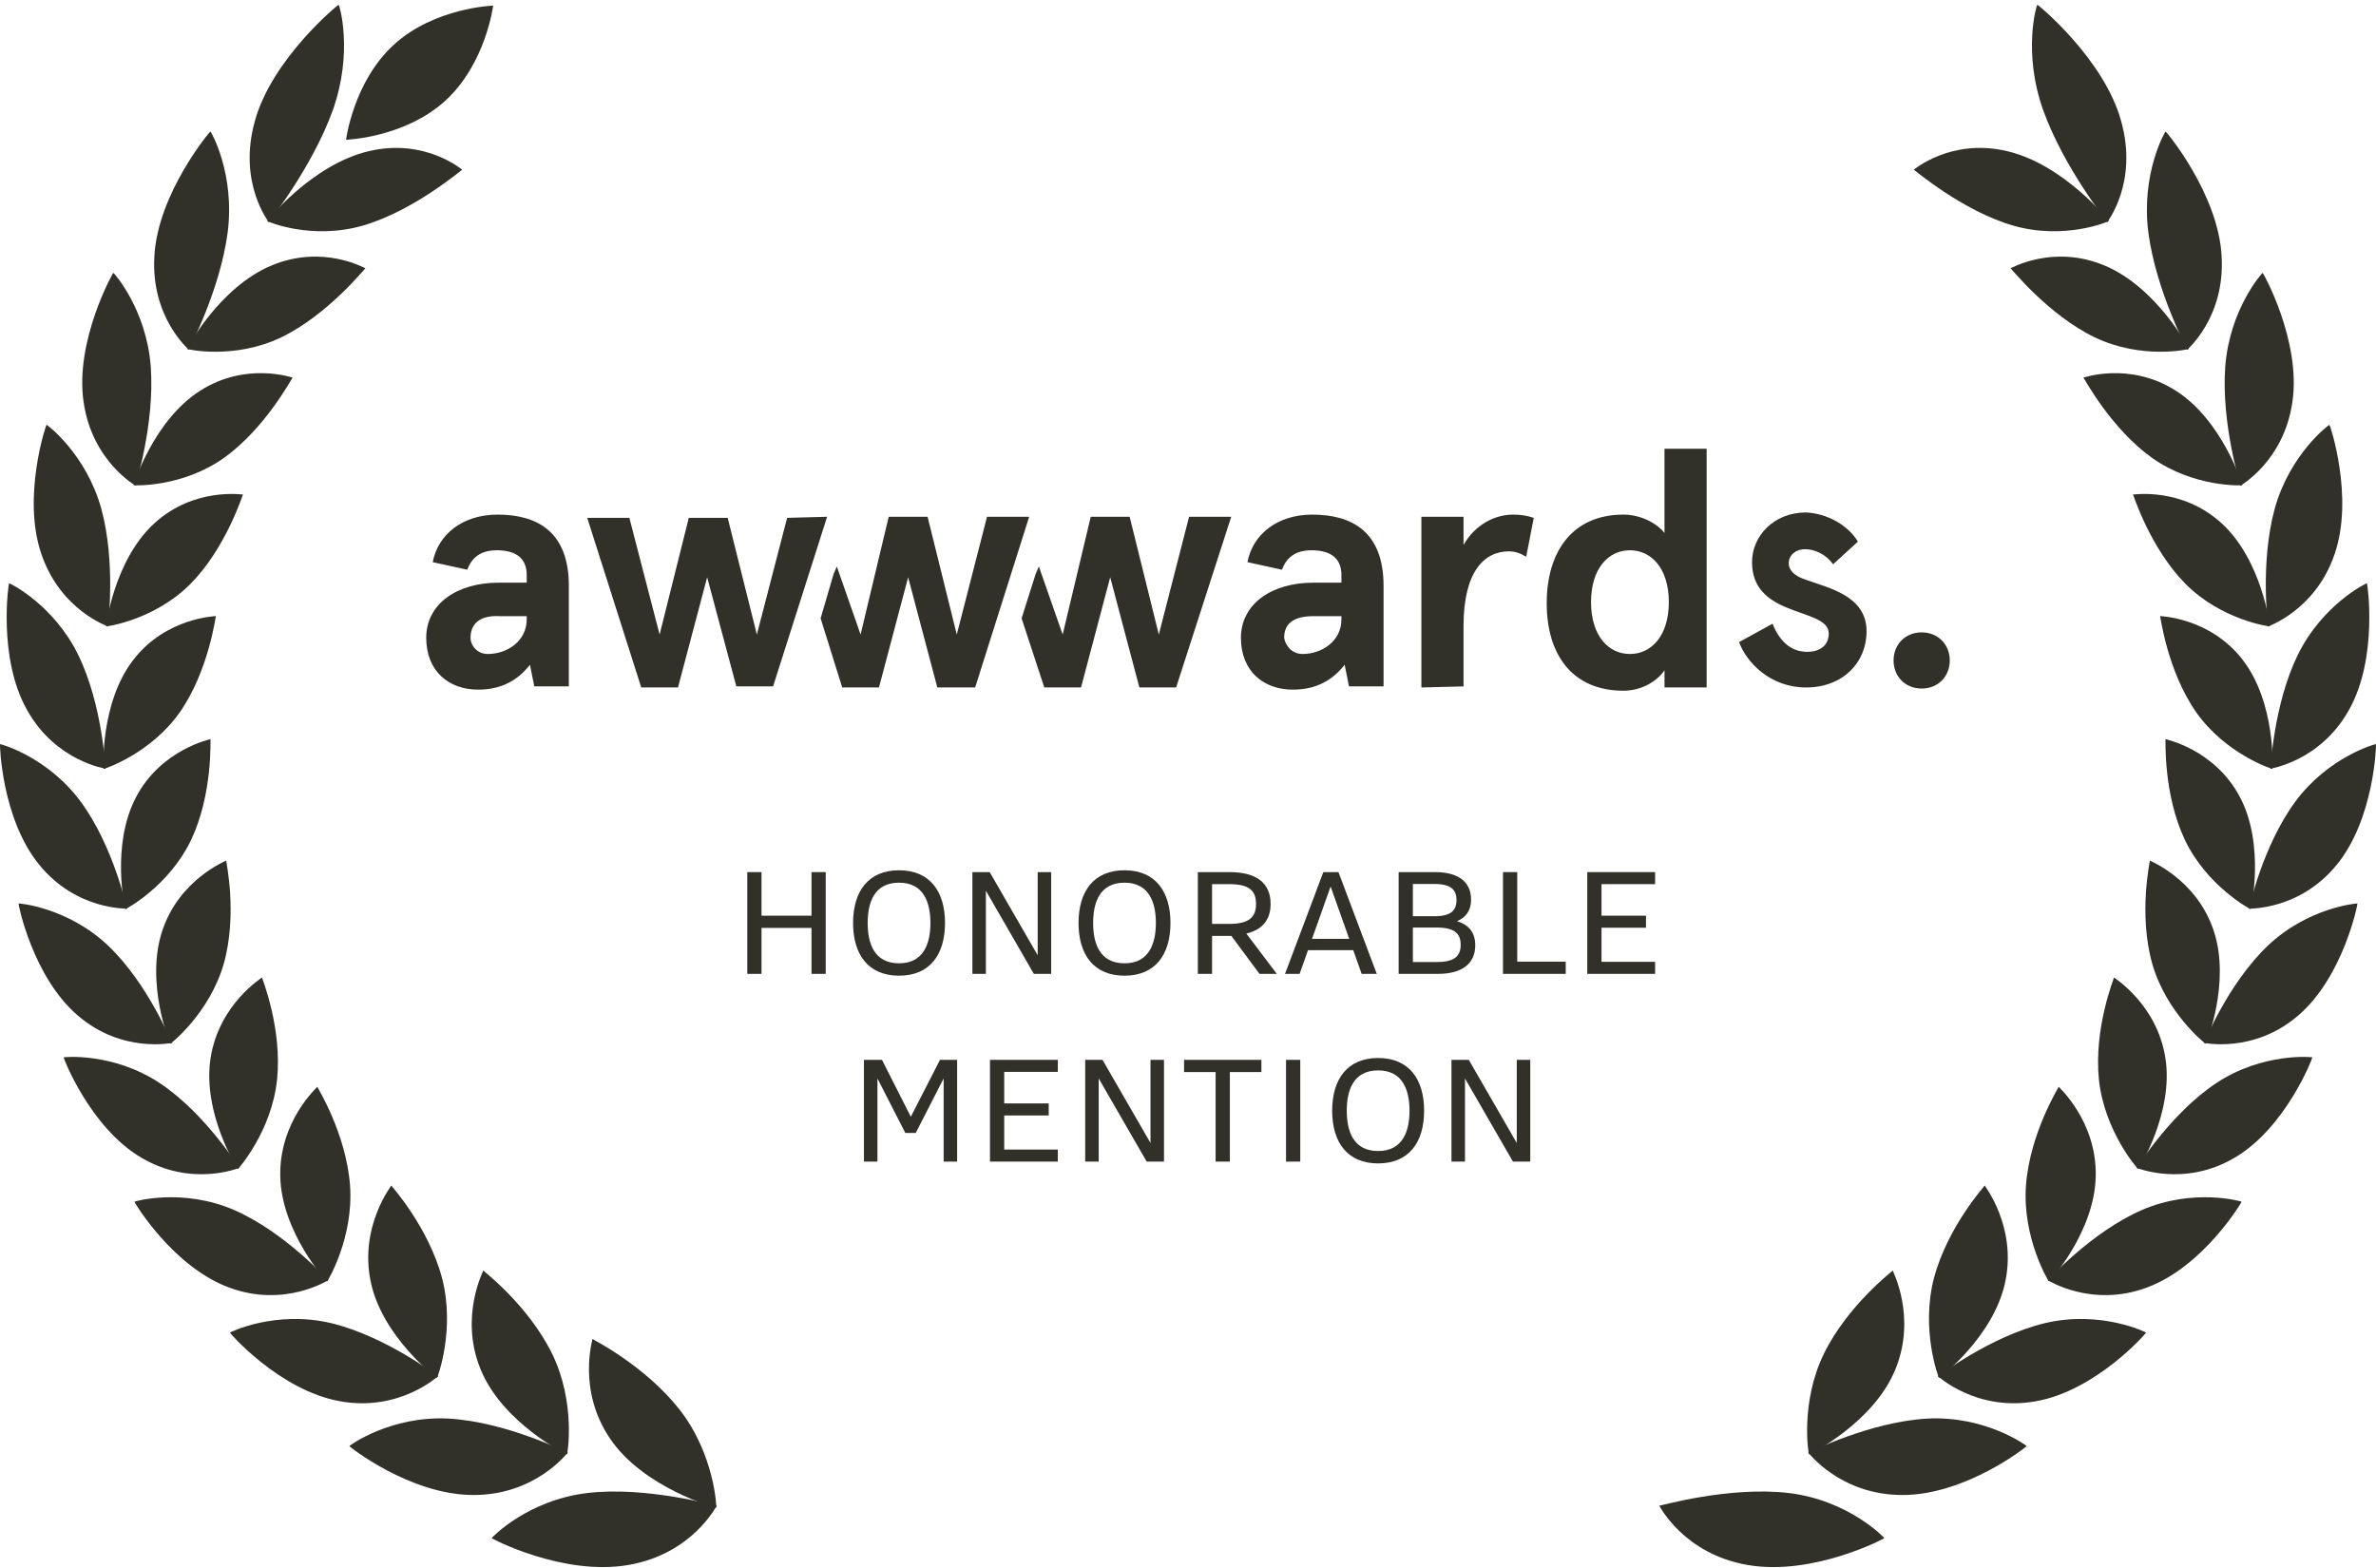 <svg width="500" height="330" viewBox="0 0 500 330" fill="none" xmlns="http://www.w3.org/2000/svg">
<path d="M367.818 329.373C354.237 327.065 349.172 316.8 349.176 316.891C349.338 316.941 363.887 312.74 376.421 314.218C389.087 315.756 396.524 323.621 396.524 323.703C396.702 323.747 381.544 331.733 367.818 329.373ZM383.825 284.883C378.767 295.237 380.581 306.063 380.674 306.083C380.664 306.224 394.262 299.475 398.841 288.235C403.431 277.126 398.206 267.384 398.308 267.396C398.276 267.502 388.882 274.617 383.825 284.883Z" fill="#323129"/>
<path d="M400.403 314.637C387.208 314.677 380.491 305.609 380.5 305.698C380.648 305.721 393.403 299.245 405.578 298.554C417.859 297.909 426.472 304.251 426.482 304.332C426.656 304.341 413.75 314.627 400.403 314.637ZM406.994 268.929C404.129 279.814 407.949 289.967 408.041 289.971C408.041 290.116 419.686 281.282 422.017 269.604C424.378 258.051 417.569 249.498 417.661 249.494C417.652 249.603 409.878 258.13 406.994 268.929Z" fill="#323129"/>
<path d="M428.464 294.903C415.867 297.185 407.775 289.545 407.794 289.635C407.929 289.635 418.824 281.206 430.403 278.447C442.098 275.714 451.587 280.376 451.607 280.455C451.771 280.441 441.205 292.627 428.464 294.903ZM426.34 249.477C425.537 260.54 431.105 269.719 431.183 269.709C431.205 269.85 440.826 259.282 441.02 247.522C441.258 235.883 433.145 228.742 433.227 228.725C433.237 228.833 427.169 238.497 426.34 249.477Z" fill="#323129"/>
<path d="M451.813 270.965C440.046 275.357 430.866 269.342 430.897 269.421C431.022 269.402 439.973 259.356 450.733 254.655C461.608 249.963 471.68 252.834 471.713 252.91C471.854 252.869 463.713 266.562 451.813 270.965ZM441.689 227.182C442.828 238.1 449.871 246.048 449.953 246.025C449.985 246.159 457.489 234.202 455.685 222.692C453.927 211.293 444.788 205.746 444.872 205.719C444.893 205.824 440.59 216.344 441.689 227.182Z" fill="#323129"/>
<path d="M470.264 243.645C459.554 249.979 449.575 245.725 449.613 245.801C449.729 245.758 456.669 234.426 466.392 227.939C476.219 221.447 486.567 222.461 486.61 222.53C486.743 222.471 481.096 237.277 470.264 243.645ZM452.881 202.717C455.837 213.187 464.095 219.693 464.154 219.659C464.216 219.784 469.523 206.782 465.83 195.828C462.205 184.974 452.338 181.153 452.41 181.117C452.449 181.217 449.987 192.312 452.881 202.717Z" fill="#323129"/>
<path d="M483.621 213.73C474.209 221.82 463.735 219.427 463.785 219.496C463.887 219.437 468.756 207.143 477.204 199.053C485.738 190.941 496.047 190.085 496.097 190.147C496.222 190.068 493.15 205.591 483.621 213.73ZM459.761 176.723C464.4 186.482 473.559 191.381 473.623 191.338C473.695 191.454 476.744 177.754 471.302 167.63C465.933 157.594 455.633 155.592 455.697 155.547C455.754 155.636 455.191 167.028 459.761 176.723Z" fill="#323129"/>
<path d="M491.704 182.044C483.828 191.672 473.171 191.184 473.23 191.247C473.323 191.174 476.045 178.244 482.976 168.766C489.978 159.251 499.928 156.548 499.988 156.604C500.093 156.508 499.683 172.355 491.704 182.044ZM462.152 149.887C468.335 158.691 478.13 161.864 478.179 161.816C478.271 161.917 478.96 147.869 471.907 138.822C464.948 129.854 454.504 129.709 454.566 129.652C454.648 129.734 456.054 141.139 462.152 149.887Z" fill="#323129"/>
<path d="M494.322 149.4C488.234 160.315 477.708 161.74 477.781 161.793C477.853 161.707 478.367 148.475 483.529 137.847C488.757 127.17 498.02 122.695 498.089 122.741C498.18 122.629 500.511 138.407 494.322 149.4ZM459.902 122.872C467.481 130.504 477.605 131.883 477.645 131.825C477.76 131.914 476.012 117.865 467.492 110.114C459.073 102.426 448.813 104.139 448.866 104.076C448.958 104.145 452.409 115.28 459.902 122.872Z" fill="#323129"/>
<path d="M491.293 116.61C487.237 128.535 477.175 131.831 477.258 131.874C477.316 131.779 475.542 118.572 478.684 107.063C481.897 95.49 490.122 89.366 490.204 89.399C490.286 89.277 495.432 104.589 491.293 116.61ZM452.841 96.348C461.681 102.627 471.816 102.179 471.845 102.117C471.98 102.186 467.73 88.49 457.882 82.231C448.145 76.014 438.394 79.531 438.423 79.463C438.548 79.515 444.113 90.097 452.841 96.348Z" fill="#323129"/>
<path d="M482.421 84.495C480.656 97.131 471.384 102.209 471.477 102.235C471.516 102.137 467.401 89.282 468.273 77.186C469.198 65.021 476.056 57.409 476.149 57.431C476.211 57.299 484.261 71.757 482.421 84.495ZM440.804 70.992C450.744 75.757 460.581 73.507 460.611 73.438C460.766 73.488 453.917 60.493 442.89 55.886C432.005 51.31 423.073 56.536 423.103 56.46C423.238 56.499 430.99 66.241 440.804 70.992Z" fill="#323129"/>
<path d="M467.512 53.87C468.302 66.882 460.17 73.605 460.275 73.622C460.294 73.517 453.753 61.341 452.1 48.988C450.489 36.556 455.612 27.673 455.715 27.683C455.765 27.54 466.804 40.746 467.512 53.87ZM423.628 47.476C434.513 50.597 443.731 46.606 443.751 46.537C443.929 46.567 434.397 34.622 422.367 31.807C410.474 29.003 402.701 35.795 402.724 35.716C402.879 35.735 412.878 44.351 423.628 47.476Z" fill="#323129"/>
<path d="M446.39 25.566C450.005 38.594 443.341 46.782 443.453 46.782C443.475 46.677 434.428 35.509 429.983 23.251C425.578 10.905 428.604 1.007 428.719 1.001C428.762 0.86 442.848 12.42 446.39 25.566ZM82.912 9.384C74.358 17.18 72.821 29.415 72.821 29.415C72.821 29.415 85.141 29.006 93.696 21.21C102.243 13.413 103.78 1.179 103.78 1.179C103.78 1.179 91.457 1.588 82.912 9.384ZM143.019 296.674C150.381 306.117 150.822 317.265 150.723 317.301C150.752 317.442 135.281 313.117 128.337 302.702C121.393 292.423 124.775 281.765 124.676 281.795C124.716 281.898 135.67 287.32 143.019 296.674Z" fill="#323129"/>
<path d="M132.184 329.373C145.765 327.065 150.83 316.8 150.826 316.891C150.665 316.941 136.115 312.74 123.578 314.218C110.915 315.756 103.478 323.621 103.478 323.703C103.299 323.747 118.458 331.733 132.184 329.373ZM116.176 284.883C121.233 295.237 119.419 306.063 119.323 306.083C119.337 306.224 105.739 299.475 101.158 288.235C96.569 277.126 101.794 267.384 101.692 267.396C101.726 267.502 111.116 274.617 116.176 284.883Z" fill="#323129"/>
<path d="M99.598 314.637C112.794 314.677 119.511 305.609 119.501 305.698C119.353 305.721 106.599 299.245 94.423 298.554C82.143 297.909 73.529 304.251 73.519 304.332C73.345 304.341 86.251 314.627 99.598 314.637ZM93.007 268.929C95.872 279.814 92.053 289.967 91.96 289.971C91.96 290.116 80.315 281.282 77.984 269.604C75.624 258.051 82.432 249.498 82.341 249.494C82.35 249.603 90.12 258.13 93.007 268.929Z" fill="#323129"/>
<path d="M71.538 294.903C84.135 297.185 92.227 289.545 92.208 289.635C92.073 289.635 81.178 281.206 69.599 278.447C57.904 275.714 48.415 280.376 48.392 280.455C48.231 280.441 58.797 292.627 71.538 294.903ZM73.662 249.477C74.465 260.54 68.897 269.719 68.818 269.709C68.796 269.85 59.175 259.282 58.98 247.522C58.743 235.883 66.856 228.742 66.773 228.725C66.764 228.833 72.832 238.497 73.662 249.477Z" fill="#323129"/>
<path d="M48.188 270.965C59.955 275.357 69.135 269.342 69.104 269.421C68.978 269.402 60.027 259.356 49.268 254.655C38.393 249.963 28.321 252.834 28.288 252.91C28.147 252.869 36.288 266.562 48.188 270.965ZM58.312 227.182C57.173 238.1 50.127 246.048 50.048 246.025C50.015 246.159 42.508 234.202 44.315 222.692C46.074 211.293 55.209 205.746 55.128 205.719C55.108 205.824 59.411 216.344 58.312 227.182Z" fill="#323129"/>
<path d="M29.737 243.645C40.447 249.979 50.426 245.725 50.385 245.801C50.273 245.758 43.332 234.426 33.61 227.939C23.782 221.447 13.434 222.461 13.391 222.53C13.259 222.471 18.905 237.277 29.737 243.645ZM47.121 202.717C44.164 213.187 35.907 219.693 35.844 219.659C35.785 219.784 30.475 206.782 34.172 195.828C37.796 184.974 47.663 181.153 47.591 181.117C47.553 181.217 50.015 192.312 47.121 202.717Z" fill="#323129"/>
<path d="M16.379 213.73C25.791 221.82 36.265 219.427 36.215 219.496C36.113 219.437 31.243 207.143 22.795 199.053C14.261 190.941 3.953 190.085 3.9 190.147C3.778 190.068 6.846 205.591 16.379 213.73ZM40.239 176.723C35.6 186.482 26.44 191.381 26.378 191.338C26.306 191.454 23.257 177.754 28.699 167.63C34.068 157.594 44.368 155.592 44.304 155.547C44.242 155.636 44.809 167.028 40.239 176.723Z" fill="#323129"/>
<path d="M8.296 182.044C16.172 191.672 26.83 191.184 26.77 191.247C26.677 191.174 23.955 178.244 17.024 168.766C10.022 159.251 0.072 156.548 0.012 156.604C-0.093 156.508 0.319 172.355 8.296 182.044ZM37.849 149.887C31.667 158.691 21.872 161.864 21.819 161.816C21.726 161.917 21.038 147.869 28.094 138.822C35.054 129.854 45.498 129.709 45.436 129.652C45.353 129.734 43.947 141.139 37.849 149.887Z" fill="#323129"/>
<path d="M5.679 149.4C11.766 160.315 22.292 161.74 22.219 161.793C22.147 161.707 21.634 148.475 16.471 137.847C11.243 127.17 1.98 122.695 1.908 122.741C1.816 122.629 -0.514 138.407 5.679 149.4ZM40.097 122.872C32.518 130.504 22.394 131.883 22.354 131.825C22.239 131.914 23.984 117.865 32.507 110.114C40.926 102.426 51.186 104.139 51.133 104.076C51.042 104.145 47.592 115.28 40.097 122.872Z" fill="#323129"/>
<path d="M8.709 116.61C12.765 128.535 22.827 131.831 22.744 131.874C22.682 131.779 24.46 118.572 21.318 107.063C18.105 95.49 9.88 89.366 9.798 89.399C9.716 89.277 4.571 104.589 8.709 116.61ZM47.161 96.348C38.321 102.627 28.186 102.179 28.157 102.117C28.022 102.186 32.272 88.49 42.12 82.231C51.853 76.014 61.608 79.531 61.579 79.463C61.454 79.515 55.889 90.097 47.161 96.348Z" fill="#323129"/>
<path d="M17.577 84.495C19.345 97.131 28.617 102.209 28.524 102.235C28.481 102.137 32.6 89.282 31.728 77.186C30.803 65.021 23.945 57.409 23.853 57.431C23.79 57.299 15.741 71.757 17.577 84.495ZM59.197 70.992C49.254 75.757 39.42 73.507 39.387 73.438C39.235 73.488 46.084 60.493 57.11 55.886C67.995 51.31 76.927 56.536 76.897 56.46C76.763 56.499 69.011 66.241 59.197 70.992Z" fill="#323129"/>
<path d="M32.489 53.87C31.698 66.882 39.831 73.605 39.725 73.622C39.706 73.517 46.248 61.341 47.901 48.988C49.511 36.556 44.388 27.673 44.285 27.683C44.232 27.54 33.196 40.746 32.489 53.87ZM76.373 47.476C65.488 50.597 56.266 46.606 56.246 46.537C56.072 46.567 65.603 34.622 77.634 31.807C89.527 29.003 97.296 35.795 97.277 35.716C97.122 35.735 87.122 44.351 76.373 47.476Z" fill="#323129"/>
<path d="M53.61 25.566C49.995 38.594 56.659 46.782 56.547 46.782C56.525 46.677 65.572 35.509 70.016 23.251C74.421 10.905 71.393 1.007 71.281 1.001C71.238 0.86 57.153 12.42 53.61 25.566Z" fill="#323129"/>
<path d="M91.061 118.31C92.196 112.396 97.425 108.304 104.701 108.304C113.116 108.304 119.708 111.942 119.708 123.312V144.459H112.435L111.523 139.912C109.024 143.096 105.613 145.141 100.609 145.141C94.471 145.141 89.694 141.275 89.694 134.226C89.694 127.177 96.061 122.63 104.928 122.63H110.841V121.04C110.841 116.947 107.885 115.808 104.474 115.808C101.975 115.808 99.473 116.719 98.337 119.901C98.337 119.9 91.061 118.31 91.061 118.31ZM102.657 137.637C106.75 137.637 110.841 134.91 110.841 130.361V129.679H105.159C101.29 129.451 99.018 131.041 99.018 134.225C99.019 135.82 100.382 137.637 102.657 137.637ZM262.504 118.31C263.643 112.396 268.871 108.304 276.147 108.304C284.559 108.304 291.154 111.942 291.154 123.312V144.459H283.878L282.969 139.912C280.466 143.096 277.055 145.141 272.054 145.141C265.913 145.141 261.14 141.275 261.14 134.226C261.14 127.177 267.507 122.63 276.373 122.63H282.287V121.04C282.287 116.947 279.331 115.808 275.92 115.808C273.417 115.808 270.919 116.719 269.779 119.901C269.78 119.9 262.504 118.31 262.504 118.31ZM274.1 137.637C278.196 137.637 282.288 134.91 282.288 130.361V129.679H276.374C272.509 129.679 270.234 131.041 270.234 134.225C270.465 135.82 271.828 137.637 274.1 137.637ZM299.113 144.686V108.759H307.983V114.672C310.482 110.352 314.577 108.305 318.442 108.305C320.033 108.305 321.395 108.533 322.763 108.987L321.169 117.175C320.034 116.49 318.897 116.036 317.531 116.036C312.303 116.036 307.983 120.36 307.983 131.728V144.46C307.983 144.459 299.113 144.686 299.113 144.686ZM341.634 108.304C345.272 108.304 348.683 110.125 350.273 112.17V94.434H359.143V144.686H350.273V141.048C349.138 142.869 345.953 145.368 341.634 145.368C330.947 145.368 325.488 137.864 325.488 126.95C325.488 116.035 330.947 108.304 341.634 108.304ZM342.998 137.637C347.544 137.637 351.183 133.771 351.183 126.722C351.183 119.673 347.544 115.808 342.998 115.808C338.452 115.808 334.814 119.673 334.814 126.722C334.813 133.771 338.451 137.637 342.998 137.637ZM390.975 113.991L385.747 118.764C384.154 116.489 381.654 115.581 379.833 115.581C378.016 115.581 376.423 116.719 376.423 118.537C376.423 120.127 377.789 121.266 379.833 121.948C384.838 123.765 392.796 125.359 392.796 132.862C392.796 139.457 387.792 144.685 380.061 144.685C372.557 144.685 367.556 139.457 365.963 135.136L373.012 131.271C374.378 134.678 376.65 137.181 380.288 137.181C383.017 137.181 384.838 135.818 384.838 133.316C384.838 130.359 380.288 129.678 375.968 127.86C372.102 126.267 368.692 123.764 368.692 118.308C368.692 112.853 373.238 107.849 380.061 107.849C384.61 108.077 388.931 110.58 390.975 113.991ZM207.705 108.759L201.34 133.544L195.199 108.759H187.015L181.101 133.544L176.1 119.219L175.418 120.812L172.689 130.133L177.236 144.686H184.967L191.107 121.494L197.248 144.686H205.207L216.576 108.759H207.705ZM250.226 108.759L243.859 133.544L237.722 108.759H229.534L223.624 133.544L218.619 119.219L217.937 120.812L214.981 130.133L219.758 144.686H227.489L233.627 121.494L239.768 144.686H247.499L259.095 108.759H250.226ZM174.053 108.759L162.684 144.459H154.953L148.812 121.494L142.675 144.686H134.944L123.574 108.986H132.441L138.808 133.544L144.946 108.986H153.133L159.271 133.544L165.638 108.986C165.641 108.986 174.053 108.759 174.053 108.759ZM404.391 133.089C407.802 133.089 410.305 135.592 410.305 139.003C410.305 142.414 407.802 144.913 404.391 144.913C400.98 144.913 398.478 142.414 398.478 139.003C398.478 135.592 400.98 133.089 404.391 133.089Z" fill="#323129"/>
<path d="M157.259 183.543H160.252V192.716H170.77V183.543H173.763V204.96H170.77V195.289H160.252V204.96H157.259V183.543Z" fill="#323129"/>
<path d="M179.521 194.249C179.521 187.61 182.706 183.156 189.193 183.156C195.68 183.156 198.866 187.61 198.866 194.249C198.866 200.892 195.68 205.343 189.193 205.343C182.707 205.341 179.521 200.892 179.521 194.249ZM195.797 194.249C195.797 190.066 194.453 185.768 189.194 185.768C183.897 185.768 182.592 190.066 182.592 194.249C182.592 198.436 183.897 202.735 189.194 202.735C194.452 202.735 195.797 198.435 195.797 194.249Z" fill="#323129"/>
<path d="M204.626 183.543H208.272L218.367 201.044V183.543H221.208V204.96H217.561L207.466 187.459V204.96H204.627V183.543H204.626Z" fill="#323129"/>
<path d="M226.965 194.249C226.965 187.61 230.151 183.156 236.638 183.156C243.125 183.156 246.31 187.61 246.31 194.249C246.31 200.892 243.125 205.343 236.638 205.343C230.152 205.341 226.965 200.892 226.965 194.249ZM243.241 194.249C243.241 190.066 241.898 185.768 236.639 185.768C231.342 185.768 230.036 190.066 230.036 194.249C230.036 198.436 231.342 202.735 236.639 202.735C241.898 202.735 243.241 198.435 243.241 194.249Z" fill="#323129"/>
<path d="M252.07 183.543H258.748C264.275 183.543 267.384 185.729 267.384 190.26C267.384 193.752 265.426 195.748 262.278 196.477L268.689 204.959H265.043L259.131 196.976H255.064V204.959H252.07V183.543ZM258.672 194.443C262.855 194.443 264.315 193.021 264.315 190.26C264.315 187.459 262.932 186.076 258.672 186.076H255.064V194.443H258.672Z" fill="#323129"/>
<path d="M278.478 183.543H281.664L289.725 204.96H286.539L284.774 199.971H275.254L273.488 204.96H270.418L278.478 183.543ZM283.928 197.591L280.012 186.576L276.099 197.591H283.928Z" fill="#323129"/>
<path d="M294.329 183.543H302.007C306.804 183.543 309.569 185.54 309.569 189.337C309.569 191.681 308.453 193.098 306.611 193.867C308.994 194.597 310.45 196.17 310.45 198.935C310.45 202.886 307.572 204.96 302.583 204.96H294.329V183.543ZM301.815 192.832C305.309 192.832 306.499 191.643 306.499 189.415C306.499 187.229 305.309 186.039 301.815 186.039H297.323V192.832H301.815ZM302.352 202.465C306.113 202.465 307.381 201.199 307.381 198.858C307.381 196.478 306.114 195.212 302.352 195.212H297.323V202.465H302.352Z" fill="#323129"/>
<path d="M316.285 183.543H319.282V202.387H329.491V204.959H316.286V183.543H316.285Z" fill="#323129"/>
<path d="M334.021 183.543H348.3V186.076H337.018V192.716H346.381V195.249H337.018V202.426H348.3V204.959H334.021V183.543Z" fill="#323129"/>
<path d="M181.806 223.053H185.604L191.67 235.027L197.81 223.053H201.418V244.47H198.577V226.969L192.704 238.445H190.516L184.645 226.969V244.47H181.806V223.053Z" fill="#323129"/>
<path d="M208.33 223.053H222.608V225.586H211.324V232.226H220.69V234.759H211.324V241.936H222.608V244.469H208.33V223.053Z" fill="#323129"/>
<path d="M228.366 223.053H232.012L242.107 240.554V223.053H244.948V244.47H241.302L231.207 226.969V244.47H228.366V223.053Z" fill="#323129"/>
<path d="M255.81 225.624H249.17V223.053H265.446V225.624H258.806V244.469H255.81V225.624Z" fill="#323129"/>
<path d="M270.629 223.053H273.622V244.47H270.629V223.053Z" fill="#323129"/>
<path d="M280.34 233.757C280.34 227.118 283.526 222.664 290.011 222.664C296.5 222.664 299.687 227.118 299.687 233.757C299.687 240.4 296.501 244.85 290.011 244.85C283.526 244.85 280.34 240.4 280.34 233.757ZM296.616 233.757C296.616 229.574 295.273 225.275 290.011 225.275C284.717 225.275 283.41 229.574 283.41 233.757C283.41 237.944 284.715 242.243 290.011 242.243C295.271 242.243 296.616 237.944 296.616 233.757Z" fill="#323129"/>
<path d="M305.444 223.053H309.09L319.186 240.554V223.053H322.025V244.47H318.379L308.286 226.969V244.47H305.444V223.053Z" fill="#323129"/>
</svg>
